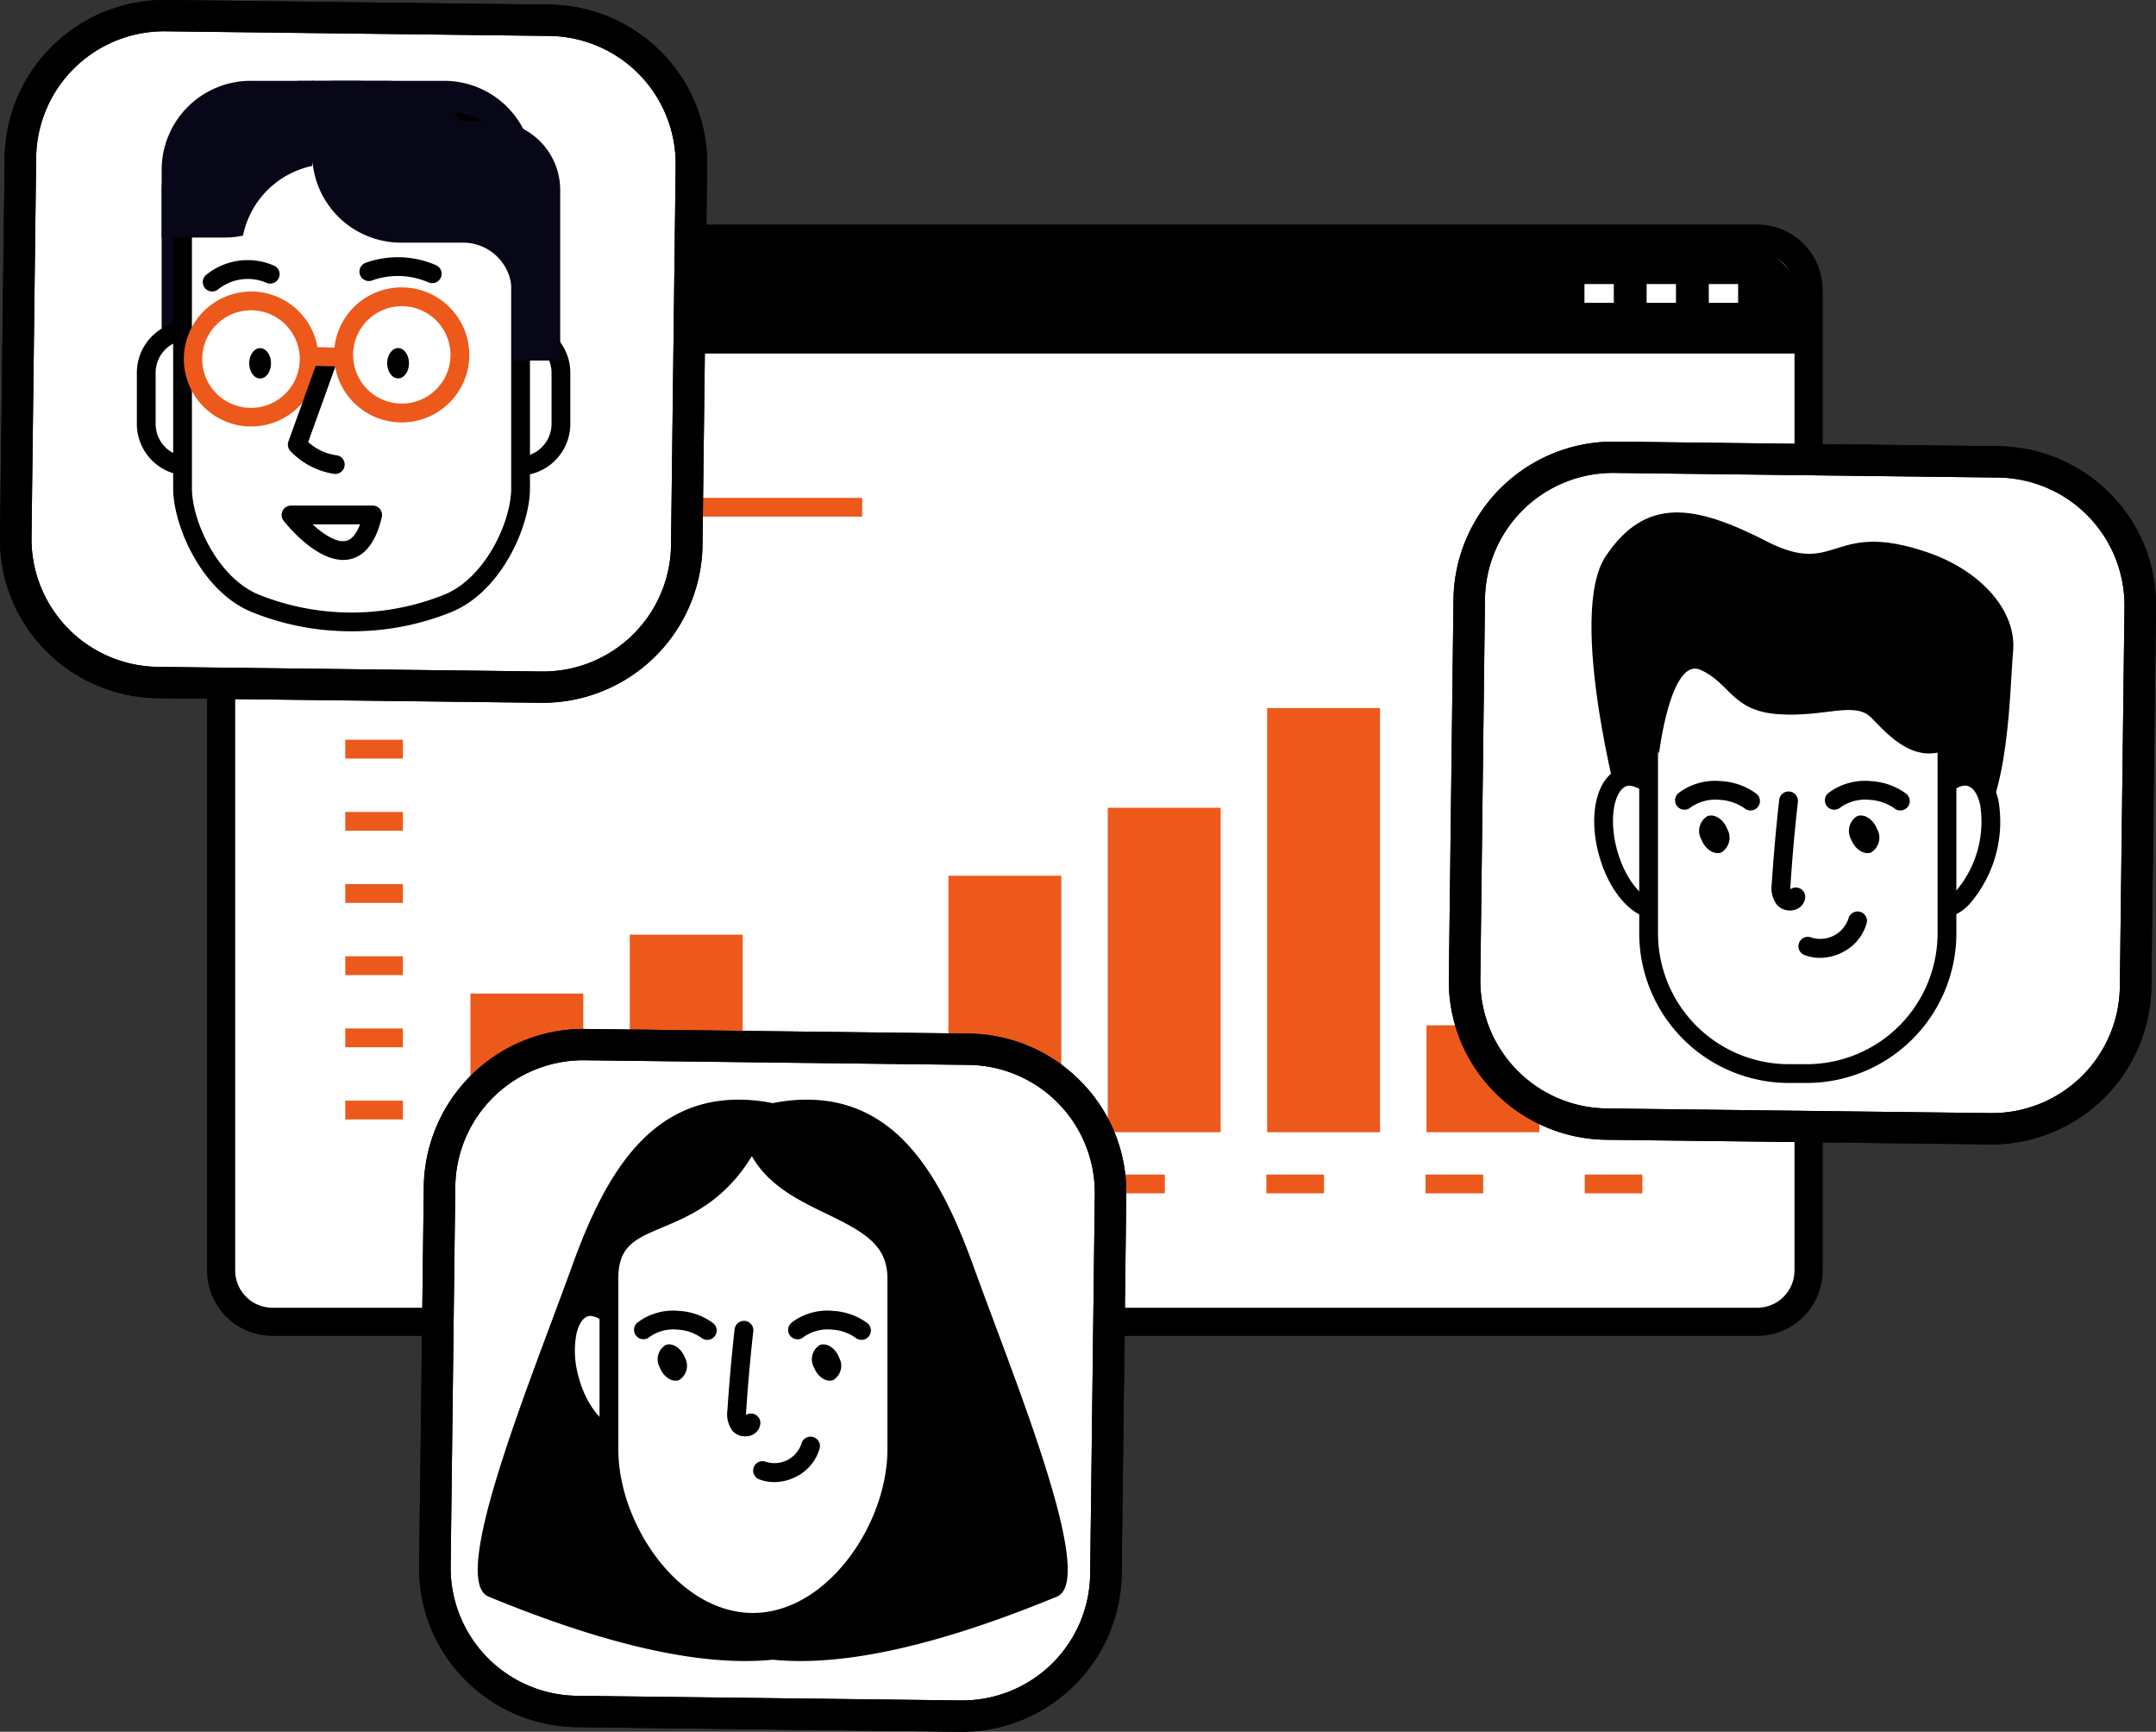<svg id="Layer_1" data-name="Layer 1" xmlns="http://www.w3.org/2000/svg" viewBox="0 0 229.612 184.397"><rect x="0" y="0" width="229.612" height="184.397" fill="#333333" stroke="none"/><defs><style>.cls-1{fill:#fff;}.cls-2{fill:#ed591b;}.cls-3{fill:#85bac6;}.cls-4{fill:#080717;}</style></defs><path class="cls-1" d="M29.011,25.407H187.149a5.462,5.462,0,0,1,5.462,5.462V135.285a5.462,5.462,0,0,1-5.462,5.462H29.011a5.462,5.462,0,0,1-5.462-5.462V30.869A5.462,5.462,0,0,1,29.011,25.407Z" transform="translate(216.16 166.155) rotate(180)"/><path d="M187.149,142.248H29.01a6.971,6.971,0,0,1-6.962-6.963V30.869a6.97,6.97,0,0,1,6.962-6.962H187.149a6.971,6.971,0,0,1,6.963,6.962v104.417A6.971,6.971,0,0,1,187.149,142.248ZM29.01,26.907a3.966,3.966,0,0,0-3.962,3.962v104.416a3.967,3.967,0,0,0,3.962,3.963H187.149a3.967,3.967,0,0,0,3.963-3.962V30.869a3.967,3.967,0,0,0-3.963-3.962Z"/><rect class="cls-1" x="50.099" y="62.847" width="12.02" height="57.711"/><rect class="cls-1" x="67.069" y="62.847" width="12.02" height="57.711"/><rect class="cls-1" x="84.039" y="62.847" width="12.02" height="57.711"/><rect class="cls-1" x="101.009" y="62.847" width="12.02" height="57.711"/><rect class="cls-1" x="117.979" y="62.847" width="12.02" height="57.711"/><rect class="cls-1" x="134.948" y="62.847" width="12.02" height="57.711"/><rect class="cls-1" x="151.918" y="62.847" width="12.02" height="57.711"/><rect class="cls-1" x="168.888" y="62.847" width="12.02" height="57.711"/><path d="M23.548,37.642V34.541a9.135,9.135,0,0,1,9.135-9.135H183.476a9.135,9.135,0,0,1,9.135,9.135v3.1Z"/><rect class="cls-2" x="50.099" y="105.797" width="12.02" height="14.76"/><rect class="cls-2" x="67.069" y="99.524" width="12.02" height="21.034"/><rect class="cls-3" x="84.039" y="110.623" width="12.02" height="9.934"/><rect class="cls-2" x="101.009" y="93.25" width="12.02" height="27.308"/><rect class="cls-2" x="117.979" y="86.011" width="12.02" height="34.547"/><rect class="cls-2" x="134.948" y="75.394" width="12.02" height="45.164"/><rect class="cls-2" x="151.918" y="109.175" width="12.02" height="11.382"/><rect class="cls-3" x="168.888" y="109.175" width="12.02" height="11.382"/><rect class="cls-3" x="36.77" y="47.208" width="19.881" height="2"/><rect class="cls-2" x="36.77" y="53.013" width="55.052" height="2"/><rect class="cls-2" x="36.77" y="117.198" width="6.137" height="2"/><rect class="cls-2" x="36.77" y="109.512" width="6.137" height="2"/><rect class="cls-2" x="36.77" y="101.827" width="6.137" height="2"/><rect class="cls-2" x="36.77" y="94.14" width="6.137" height="2"/><rect class="cls-2" x="36.77" y="86.456" width="6.137" height="2"/><rect class="cls-2" x="36.77" y="78.77" width="6.137" height="2"/><rect class="cls-3" x="36.77" y="71.084" width="6.137" height="2"/><rect class="cls-3" x="36.77" y="63.398" width="6.137" height="2"/><rect class="cls-1" x="181.985" y="30.246" width="3.124" height="2"/><rect class="cls-1" x="175.365" y="30.246" width="3.123" height="2"/><rect class="cls-1" x="168.744" y="30.246" width="3.124" height="2"/><rect class="cls-3" x="50.099" y="125.066" width="6.137" height="2"/><rect class="cls-3" x="67.053" y="125.066" width="6.137" height="2"/><rect class="cls-3" x="84.006" y="125.066" width="6.137" height="2"/><rect class="cls-3" x="100.96" y="125.066" width="6.137" height="2"/><rect class="cls-2" x="117.914" y="125.066" width="6.137" height="2"/><rect class="cls-2" x="134.868" y="125.066" width="6.137" height="2"/><rect class="cls-2" x="151.821" y="125.066" width="6.137" height="2"/><rect class="cls-2" x="168.775" y="125.066" width="6.137" height="2"/><path class="cls-1" d="M61.476,182.237a15.291,15.291,0,0,1-10.796-4.597,15.102,15.102,0,0,1-4.363-10.836l.495-40.512a15.353,15.353,0,0,1,15.342-15.063l40.959.493a15.29,15.29,0,0,1,10.796,4.597,15.101,15.101,0,0,1,4.363,10.836l-.495,40.512a15.353,15.353,0,0,1-15.341,15.063Z"/><path d="M62.154,112.896q.085,0,.169.001l40.771.492a13.623,13.623,0,0,1,13.502,13.746l-.495,40.512a13.626,13.626,0,0,1-13.664,13.417q-.085,0-.17-.001l-40.771-.492a13.624,13.624,0,0,1-13.502-13.746l.495-40.512a13.626,13.626,0,0,1,13.664-13.417m0-3.333a17.032,17.032,0,0,0-17.018,16.709l-.495,40.512A16.749,16.749,0,0,0,49.48,178.804a16.963,16.963,0,0,0,11.975,5.099l40.771.492.21.001a17.032,17.032,0,0,0,17.018-16.709l.495-40.512a16.751,16.751,0,0,0-4.839-12.02,16.966,16.966,0,0,0-11.976-5.099l-40.771-.492-.21-.001Z"/><path d="M62.154,112.896q.085,0,.169.001l40.771.492a13.623,13.623,0,0,1,13.502,13.746l-.495,40.512a13.626,13.626,0,0,1-13.664,13.417q-.085,0-.17-.001l-40.771-.492a13.624,13.624,0,0,1-13.502-13.746l.495-40.512a13.626,13.626,0,0,1,13.664-13.417m0-3.333a17.032,17.032,0,0,0-17.018,16.709l-.495,40.512A16.749,16.749,0,0,0,49.48,178.804a16.963,16.963,0,0,0,11.975,5.099l40.771.492.21.001a17.032,17.032,0,0,0,17.018-16.709l.495-40.512a16.751,16.751,0,0,0-4.839-12.02,16.966,16.966,0,0,0-11.976-5.099l-40.771-.492-.21-.001Z"/><path d="M96.417,134.845c0,9.805,16.046,60.088-44.383,35.165-4.293-1.771,4.438-22.874,8.877-35.165,3.33-9.222,7.948-17.753,17.753-17.753A17.753,17.753,0,0,1,96.417,134.845Z"/><path d="M68.173,134.845c0,9.805-16.046,60.088,44.383,35.165,4.293-1.771-4.438-22.874-8.877-35.165-3.33-9.222-7.948-17.753-17.753-17.753A17.753,17.753,0,0,0,68.173,134.845Z"/><path class="cls-1" d="M67.768,144.989c1.014,3.737.247,7.198-1.714,7.731s-4.373-2.066-5.387-5.803c-1.014-3.737-.247-7.199,1.714-7.731C64.341,138.654,66.753,141.252,67.768,144.989Z"/><path d="M65.548,153.788c-2.327,0-4.787-2.706-5.847-6.609a11.904,11.904,0,0,1-.271-5.545c.408-1.841,1.362-3.053,2.688-3.412,1.324-.362,2.76.203,4.043,1.585a11.888,11.888,0,0,1,2.57,4.921h0a11.908,11.908,0,0,1,.271,5.546c-.407,1.841-1.361,3.053-2.687,3.412A2.93,2.93,0,0,1,65.548,153.788Zm-2.644-13.67a1.014,1.014,0,0,0-.263.033c-.563.153-1.022.852-1.258,1.915a10.038,10.038,0,0,0,.247,4.589c.902,3.319,2.938,5.431,4.161,5.101.563-.153,1.022-.852,1.258-1.915a10.044,10.044,0,0,0-.248-4.59h0a10.037,10.037,0,0,0-2.106-4.084A2.736,2.736,0,0,0,62.905,140.118Z"/><path class="cls-1" d="M80.18,172.748h0c-8.467,0-15.33-9.944-15.33-18.41V136.143c0-8.467,9.717-3.688,15.33-15.33h0c2.581,8.57,15.331,6.864,15.331,15.33v18.195C95.511,162.805,88.647,172.748,80.18,172.748Z"/><path d="M80.18,173.749c-7.552,0-16.33-8.479-16.33-19.411V136.143c0-4.801,2.894-6.018,5.958-7.306,3.171-1.334,6.765-2.845,9.472-8.459a.999.999,0,0,1,1.857.146c1.117,3.708,4.478,5.334,7.728,6.905,3.759,1.818,7.646,3.698,7.646,8.713v18.194C96.51,165.269,87.732,173.749,80.18,173.749Zm-.107-50.642c-2.931,4.815-6.675,6.39-9.489,7.573-2.952,1.242-4.733,1.991-4.733,5.463v18.194c0,7.886,6.393,17.411,14.33,17.411s14.33-9.525,14.33-17.411V136.143c0-3.578-2.477-4.958-6.517-6.912C85.084,127.824,81.849,126.259,80.073,123.107Z"/><path d="M70.265,145.606c.402,1.027,1.327,1.625,2.066,1.336a1.788,1.788,0,0,0,.61-2.383c-.402-1.027-1.327-1.625-2.066-1.336A1.788,1.788,0,0,0,70.265,145.606Z"/><path d="M75.324,142.671a.998.998,0,0,1-.611-.209,4.781,4.781,0,0,0-2.529-.88,4.371,4.371,0,0,0-3.012.78,1,1,0,1,1-1.277-1.539,6.272,6.272,0,0,1,4.431-1.235,6.721,6.721,0,0,1,3.612,1.292,1,1,0,0,1-.613,1.791Z"/><path d="M86.688,145.606c.402,1.027,1.327,1.625,2.066,1.336a1.788,1.788,0,0,0,.61-2.383c-.402-1.027-1.327-1.625-2.066-1.336A1.788,1.788,0,0,0,86.688,145.606Z"/><path d="M91.746,142.671a.998.998,0,0,1-.611-.209,4.777,4.777,0,0,0-2.528-.88,4.373,4.373,0,0,0-3.014.781 1.0 1,0,1,1-1.275-1.54,6.272,6.272,0,0,1,4.431-1.235,6.72,6.72,0,0,1,3.611,1.292,1,1,0,0,1-.613,1.791Z"/><path d="M79.365,152.949a1.806,1.806,0,0,1-1.37-.612,2.994,2.994,0,0,1-.524-2.2c.186-2.841.443-5.735.766-8.603a1,1,0,1,1,1.988.225c-.319,2.836-.574,5.698-.758,8.508-.01.155-.015.288-.013.398a.973.973,0,0,1,.669-.139 1.0 1,0,0,1,.846,1.133,1.492,1.492,0,0,1-1.094,1.218A1.826,1.826,0,0,1,79.365,152.949Zm-.375-1.578v0Zm.529-.329h0Z"/><path d="M82.459,157.814a4.47,4.47,0,0,1-1.608-.293,1,1,0,1,1,.719-1.867,3.025,3.025,0,0,0,3.785-1.934 1.0 1,0,0,1,1.934.51,4.829,4.829,0,0,1-2.518,3.015A5.092,5.092,0,0,1,82.459,157.814Z"/><path class="cls-1" d="M171.137,119.698a15.291,15.291,0,0,1-10.796-4.597,15.102,15.102,0,0,1-4.363-10.836l.495-40.512A15.353,15.353,0,0,1,171.815,48.69l40.959.493a15.29,15.29,0,0,1,10.796,4.597,15.101,15.101,0,0,1,4.363,10.836l-.495,40.512a15.353,15.353,0,0,1-15.341,15.063Z"/><path d="M171.814,50.356q.085,0,.169.001l40.771.492a13.623,13.623,0,0,1,13.502,13.746l-.495,40.512a13.626,13.626,0,0,1-13.664,13.417q-.085,0-.17-.001l-40.771-.492A13.624,13.624,0,0,1,157.655,104.285l.495-40.512a13.626,13.626,0,0,1,13.664-13.417m0-3.333A17.032,17.032,0,0,0,154.796,63.732l-.495,40.512a16.749,16.749,0,0,0,4.84,12.02,16.963,16.963,0,0,0,11.975,5.099l40.771.492.21.001a17.032,17.032,0,0,0,17.018-16.709l.495-40.512a16.751,16.751,0,0,0-4.839-12.02,16.966,16.966,0,0,0-11.976-5.099l-40.771-.492-.21-.001Z"/><path d="M171.814,50.356q.085,0,.169.001l40.771.492a13.623,13.623,0,0,1,13.502,13.746l-.495,40.512a13.626,13.626,0,0,1-13.664,13.417q-.085,0-.17-.001l-40.771-.492A13.624,13.624,0,0,1,157.655,104.285l.495-40.512a13.626,13.626,0,0,1,13.664-13.417m0-3.333A17.032,17.032,0,0,0,154.796,63.732l-.495,40.512a16.749,16.749,0,0,0,4.84,12.02,16.963,16.963,0,0,0,11.975,5.099l40.771.492.21.001a17.032,17.032,0,0,0,17.018-16.709l.495-40.512a16.751,16.751,0,0,0-4.839-12.02,16.966,16.966,0,0,0-11.976-5.099l-40.771-.492-.21-.001Z"/><path d="M172.546,86.466s-5.707-21.035-1.522-27.267c4.278-6.371,9.511-5.453,17.12-1.558,7.609,3.895,6.785-2.359,17.12,1.169,5.707,1.948,9.511,6.232,9.131,10.517-.38,4.285-.38,15.581-4.185,19.866C206.406,93.478,178.633,97.373,172.546,86.466Z"/><path class="cls-1" d="M178.6,88.74c1.051,3.873.256,7.459-1.776,8.011-2.032.552-4.531-2.141-5.583-6.014s-.256-7.46,1.776-8.011S177.549,84.867,178.6,88.74Z"/><path d="M176.299,97.82c-2.395.001-4.929-2.793-6.022-6.821-1.214-4.473-.125-8.53,2.479-9.237,1.36-.372,2.835.212,4.153,1.632a12.314,12.314,0,0,1,2.655,5.085h0a12.289,12.289,0,0,1,.28,5.729c-.42,1.894-1.399,3.14-2.759,3.509A2.995,2.995,0,0,1,176.299,97.82ZM173.56,83.655a1.066,1.066,0,0,0-.28.036c-1.281.348-2.012,3.323-1.073,6.784.94,3.46,3.064,5.658,4.356,5.311.598-.162,1.082-.896,1.33-2.012a10.451,10.451,0,0,0-.258-4.772h0a10.434,10.434,0,0,0-2.191-4.247A2.866,2.866,0,0,0,173.56,83.655Z"/><path class="cls-1" d="M204.234,88.74c-1.051,3.873-.256,7.459,1.776,8.011,2.032.552,4.531-2.141,5.583-6.014s.256-7.46-1.776-8.011S205.285,84.867,204.234,88.74Z"/><path d="M206.561,97.824a3.061,3.061,0,0,1-.812-.108c-2.604-.707-3.693-4.765-2.479-9.237h0c1.215-4.476,4.219-7.422,6.81-6.717,1.359.369,2.339,1.615,2.759,3.509a13.371,13.371,0,0,1-2.936,10.813A4.706,4.706,0,0,1,206.561,97.824Zm-1.362-8.822h0c-.938,3.461-.208,6.437,1.073,6.784.604.166,1.388-.226,2.164-1.063a11.4,11.4,0,0,0,2.449-9.02c-.248-1.116-.732-1.85-1.33-2.012C208.28,83.34,206.139,85.541,205.199,89.002Z"/><rect class="cls-1" x="175.577" y="63.686" width="31.773" height="50.627" rx="14.932"/><path d="M192.417,115.314h-1.908A15.951,15.951,0,0,1,174.577,99.382V78.619a15.951,15.951,0,0,1,15.933-15.933h1.908a15.951,15.951,0,0,1,15.933,15.933V99.382A15.951,15.951,0,0,1,192.417,115.314Zm-1.908-50.628a13.948,13.948,0,0,0-13.933,13.933V99.382a13.948,13.948,0,0,0,13.933,13.933h1.908A13.948,13.948,0,0,0,206.35,99.382V78.619a13.948,13.948,0,0,0-13.933-13.933Z"/><path d="M181.189,89.379c.416,1.064,1.375,1.684,2.141,1.384a1.852,1.852,0,0,0,.632-2.47c-.416-1.064-1.375-1.684-2.141-1.384A1.852,1.852,0,0,0,181.189,89.379Z"/><path d="M186.43,86.3a.998.998,0,0,1-.611-.209,4.977,4.977,0,0,0-2.639-.919,4.564,4.564,0,0,0-3.149.816.999.999,0,0,1-1.275-1.539,6.461,6.461,0,0,1,4.565-1.271,6.921,6.921,0,0,1,3.723,1.331,1,1,0,0,1-.613,1.791Z"/><path d="M197.143,89.379c.416,1.064,1.375,1.684,2.141,1.384a1.853,1.853,0,0,0,.632-2.47c-.416-1.064-1.375-1.684-2.141-1.384A1.852,1.852,0,0,0,197.143,89.379Z"/><path d="M202.384,86.3a.998.998,0,0,1-.611-.209,4.977,4.977,0,0,0-2.639-.919,4.564,4.564,0,0,0-3.149.816.999.999,0,1,1-1.275-1.539,6.461,6.461,0,0,1,4.565-1.271,6.921,6.921,0,0,1,3.723,1.331,1,1,0,0,1-.613,1.791Z"/><path d="M190.619,96.952a1.833,1.833,0,0,1-1.392-.622,3.059,3.059,0,0,1-.535-2.255c.194-2.973.461-5.971.793-8.911a1,1,0,1,1,1.988.225c-.329,2.909-.593,5.876-.785,8.817a4.76,4.76,0,0,0-.013.482.974.974,0,0,1,.726-.175.999.999,0,0,1,.844,1.135,1.515,1.515,0,0,1-1.11,1.231A1.857,1.857,0,0,1,190.619,96.952Zm-.353-1.596v0Zm.483-.322h0Z"/><path d="M193.826,101.994a4.611,4.611,0,0,1-1.654-.302,1,1,0,0,1,.719-1.867,3.17,3.17,0,0,0,3.971-2.028 1.0 1,0,0,1,1.934.51,4.967,4.967,0,0,1-2.592,3.102A5.237,5.237,0,0,1,193.826,101.994Z"/><path d="M176.684,80.232s1.238-10.319,4.422-8.904,3.302,4.363,8.255,4.717c4.953.354,8.137-1.415,9.906.354,1.769,1.769,4.953,5.661,9.198,2.83s4.658-9.611-2.064-13.149-16.805-4.069-22.465-4.422C178.276,61.305,172.439,71.741,176.684,80.232Z"/><path class="cls-1" d="M16.838,72.674A15.291,15.291,0,0,1,6.042,68.077,15.102,15.102,0,0,1,1.679,57.242l.495-40.512A15.353,15.353,0,0,1,17.516,1.666l40.959.493A15.29,15.29,0,0,1,69.271,6.757a15.101,15.101,0,0,1,4.363,10.836l-.495,40.512A15.353,15.353,0,0,1,57.799,73.167Z"/><path d="M17.515,3.333q.085,0,.169.001l40.771.492A13.623,13.623,0,0,1,71.958,17.572l-.495,40.512a13.626,13.626,0,0,1-13.664,13.417q-.085,0-.17-.001l-40.771-.492A13.624,13.624,0,0,1,3.355,57.262L3.851,16.75A13.626,13.626,0,0,1,17.515,3.333m0-3.333A17.032,17.032,0,0,0,.497,16.709L.001,57.221A16.749,16.749,0,0,0,4.841,69.241a16.963,16.963,0,0,0,11.975,5.099l40.771.492.21.001A17.032,17.032,0,0,0,74.816,58.125l.495-40.512A16.751,16.751,0,0,0,70.472,5.593,16.966,16.966,0,0,0,58.497.494L17.725.001,17.515,0Z"/><path d="M17.515,3.333q.085,0,.169.001l40.771.492A13.623,13.623,0,0,1,71.958,17.572l-.495,40.512a13.626,13.626,0,0,1-13.664,13.417q-.085,0-.17-.001l-40.771-.492A13.624,13.624,0,0,1,3.355,57.262L3.851,16.75A13.626,13.626,0,0,1,17.515,3.333m0-3.333A17.032,17.032,0,0,0,.497,16.709L.001,57.221A16.749,16.749,0,0,0,4.841,69.241a16.963,16.963,0,0,0,11.975,5.099l40.771.492.21.001A17.032,17.032,0,0,0,74.816,58.125l.495-40.512A16.751,16.751,0,0,0,70.472,5.593,16.966,16.966,0,0,0,58.497.494L17.725.001,17.515,0Z"/><path class="cls-4" d="M35.759,8.606a9.435,9.435,0,0,0-7.931,4.28H24.566a7.349,7.349,0,0,0-7.349,7.352v18.153H22.388V31.006a5.174,5.174,0,0,1,5.171-5.169h1.397A9.48,9.48,0,0,0,38.439,16.35V8.606Z"/><path class="cls-1" d="M24.957,45.145a4.498,4.498,0,0,1-4.512,4.494h-.374a4.494,4.494,0,0,1-4.497-4.494V39.683a4.501,4.501,0,0,1,4.497-4.491h.374a4.516,4.516,0,0,1,4.13,2.677"/><path d="M20.445,50.638h-.373a5.502,5.502,0,0,1-5.497-5.494V39.683a5.5,5.5,0,0,1,5.497-5.491h.373a5.526,5.526,0,0,1,5.043,3.27 1.0 1,0,0,1-1.826.814,3.524,3.524,0,0,0-3.217-2.084h-.373a3.498,3.498,0,0,0-3.497,3.491V45.144a3.499,3.499,0,0,0,3.497,3.494h.373a3.508,3.508,0,0,0,3.513-3.494,1,1,0,0,1,2,0A5.51,5.51,0,0,1,20.445,50.638Z"/><path class="cls-4" d="M31.728,15.811V8.606H47.299a9.476,9.476,0,0,1,9.484,9.469v7.217H41.203A9.479,9.479,0,0,1,31.728,15.811Z"/><path class="cls-1" d="M50.362,39.683a4.486,4.486,0,0,1,4.494-4.491h.377a4.503,4.503,0,0,1,4.506,4.491v5.462a4.51,4.51,0,0,1-4.506,4.494h-.377a4.506,4.506,0,0,1-4.12-2.67"/><path d="M55.233,50.638h-.378a5.511,5.511,0,0,1-5.033-3.264,1,1,0,1,1,1.828-.812,3.509,3.509,0,0,0,3.205,2.076h.378a3.504,3.504,0,0,0,3.506-3.494V39.683a3.502,3.502,0,0,0-3.506-3.491h-.378a3.497,3.497,0,0,0-3.493,3.491,1,1,0,0,1-2,0,5.498,5.498,0,0,1,5.493-5.491h.378a5.504,5.504,0,0,1,5.506,5.491V45.144A5.506,5.506,0,0,1,55.233,50.638Z"/><path class="cls-1" d="M55.441,52.048c-.012,3.76-2.898,10.156-7.668,12.166a27.494,27.494,0,0,1-20.662,0c-4.785-2.009-7.64-8.402-7.67-12.166V19.94c-.018-3.795,3.768-6.984,8.433-7.074h19.139c4.672.087,8.464,3.279,8.427,7.074Z"/><path d="M37.438,67.219a28.114,28.114,0,0,1-10.709-2.082c-5.287-2.221-8.255-9.144-8.288-13.081V19.94c-.021-4.35,4.203-7.974,9.414-8.074H47.013c5.248.098,9.469,3.724,9.428,8.084V52.05c-.014,3.928-2.97,10.847-8.279,13.085A28.174,28.174,0,0,1,37.438,67.219Zm9.557-53.354H27.874c-4.105.079-7.449,2.802-7.434,6.069V52.048c.028,3.465,2.728,9.426,7.059,11.244a26.555,26.555,0,0,0,19.892-.002c4.347-1.832,7.037-7.782,7.05-11.243V19.94C54.472,16.664,51.131,13.943,46.995,13.866Zm8.446,38.182h0Z"/><path class="cls-4" d="M41.117,8.606a9.474,9.474,0,0,1,7.946,4.28h3.256a7.35,7.35,0,0,1,7.343,7.352v18.153H54.494V31.006a5.174,5.174,0,0,0-5.174-5.169h-6.604A9.466,9.466,0,0,1,33.244,16.35V8.606Z"/><path class="cls-4" d="M33.244,17.67a10.269,10.269,0,0,0,.172-1.859V8.606H26.714a9.479,9.479,0,0,0-9.496,9.469v7.217H23.935a9.103,9.103,0,0,0,1.945-.204A9.518,9.518,0,0,1,33.244,17.67Z"/><path d="M36.551,59.623c-2.98,0-5.987-3.716-6.346-4.172a1,1,0,0,1,.787-1.617h8.696a1.0 1,0,0,1,.974,1.229c-.615,2.614-1.754,4.123-3.384,4.482A3.398,3.398,0,0,1,36.551,59.623Zm-3.261-3.789c1.167,1.069,2.563,1.979,3.559,1.758.688-.152,1.168-.903,1.496-1.758Z"/><path d="M46.032,30.152a1.003,1.003,0,0,1-.402-.085,8.158,8.158,0,0,0-6.008-.203 1.0 1,0,1,1-.68-1.881A10.17,10.17,0,0,1,46.436,28.237a1,1,0,0,1-.404,1.915Z"/><path d="M22.599,31.037a1,1,0,0,1-.614-1.79,7,7,0,0,1,7.152-.982,1,1,0,0,1-.701,1.873,5.047,5.047,0,0,0-5.225.689A.996.996,0,0,1,22.599,31.037Z"/><ellipse cx="42.396" cy="38.678" rx="1.162" ry="1.615"/><ellipse cx="27.701" cy="38.686" rx="1.162" ry="1.615"/><path class="cls-2" d="M26.753,45.416c-.16,0-.321-.005-.482-.016a7.188,7.188,0,0,1,.942-14.345h0a7.188,7.188,0,0,1-.46,14.36Zm-.014-12.376a5.195,5.195,0,1,0,.343.012h0Q26.91,33.04,26.74,33.04Z"/><path d="M35.703,50.466q-.041,0-.082-.003a8.059,8.059,0,0,1-4.702-2.446.997.997,0,0,1-.202-1.013l3.349-9.285a1.0 1,0,1,1,1.881.678l-3.126,8.67a5.577,5.577,0,0,0,2.963,1.402,1,1,0,0,1-.08,1.997Z"/><path class="cls-2" d="M42.787,44.977a7.187,7.187,0,0,1-.192-14.372c.067-.001.134-.002.2-.002A7.197,7.197,0,0,1,49.976,37.594h0a7.19,7.19,0,0,1-6.989,7.381C42.919,44.976,42.853,44.977,42.787,44.977Zm.007-12.374c-.048,0-.096,0-.145.002a5.187,5.187,0,0,0,.139,10.372c.048,0,.096,0,.145-.002a5.192,5.192,0,0,0,5.044-5.326h0A5.194,5.194,0,0,0,42.793,32.603Z"/><rect class="cls-2" x="33.801" y="36.528" width="2.001" height="2.924" transform="translate(-4.059 71.816) rotate(-88.545)"/></svg>